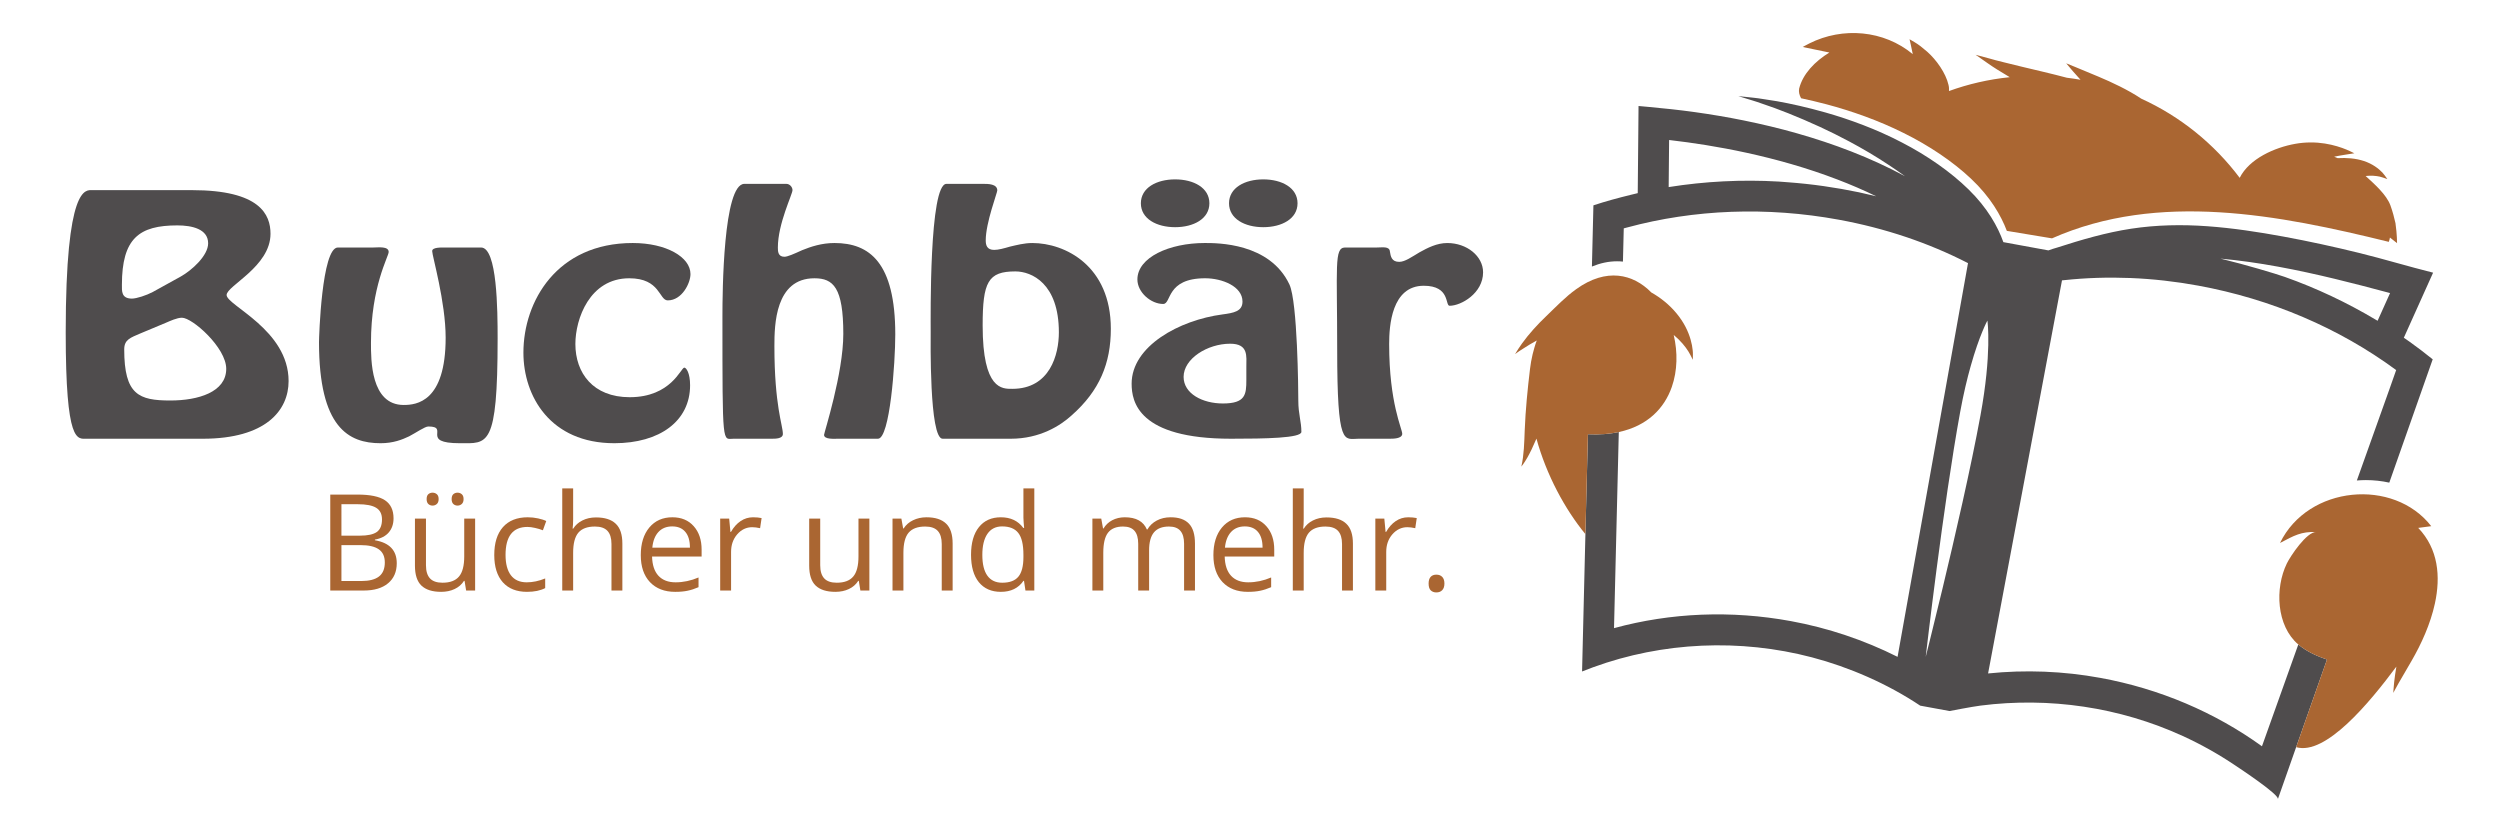<?xml version="1.0" encoding="UTF-8" standalone="no"?>
<svg
   xmlns:dc="http://purl.org/dc/elements/1.1/"
   xmlns:cc="http://creativecommons.org/ns#"
   xmlns:rdf="http://www.w3.org/1999/02/22-rdf-syntax-ns#"
   xmlns:svg="http://www.w3.org/2000/svg"
   xmlns="http://www.w3.org/2000/svg"
   viewBox="0 0 300 100"
   height="100"
   width="300"
   xml:space="preserve"
   id="svg2"
   version="1.1"><defs
     id="defs6"><clipPath
       id="clipPath26"
       clipPathUnits="userSpaceOnUse"><path
         id="path24"
         d="M 0,312 H 841.89 V 0 H 0 Z" /></clipPath></defs><g
     transform="matrix(1.333,0,0,-1.333,-47.188,140.603)"
     id="g10"><g
       transform="matrix(0.247,0,0,0.247,32.577,26.017)"
       id="g4533"><g
         id="text14"
         style="font-variant:normal;font-weight:500;font-stretch:normal;font-size:123.611px;font-family:'Hobo Std';-inkscape-font-specification:HoboStd;writing-mode:lr-tb;fill:#4f4c4d;fill-opacity:1;fill-rule:nonzero;stroke:none;stroke-width:0.979"
         transform="scale(1.135,-0.881)"
         aria-label="Buchbär"><path
           id="path4535"
           style="stroke-width:0.979"
           d="m 75.175,-183.659 c 20.272,0 27.565,-11.743 27.565,-23.857 0,-21.261 -19.901,-31.274 -19.901,-35.6 0,-3.832 14.092,-11.743 14.092,-25.34 0,-7.911 -3.338,-18.047 -25.217,-18.047 H 39.699 c -2.101,0 -8.529,-2.225 -8.529,58.839 0,46.354 3.708,44.006 6.799,44.006 z m -11.867,-47.961 c 1.36,-0.742 3.585,-2.101 5.192,-2.101 3.338,0 14.215,12.361 14.215,21.138 0,9.642 -9.024,13.103 -17.924,13.103 -10.136,0 -14.833,-2.349 -14.833,-21.138 0,-4.079 1.978,-4.821 5.315,-6.675 z m -4.203,-12.732 c -1.978,1.36 -5.192,2.719 -6.675,2.719 -3.461,0 -3.214,-3.214 -3.214,-5.686 0,-19.283 5.563,-24.599 17.8,-24.599 4.697,0 9.889,1.483 9.889,7.417 0,5.068 -5.192,11.125 -8.776,13.721 z" /><path
           id="path4537"
           style="stroke-width:0.979"
           d="m 153.051,-262.771 c -1.36,0 -4.203,-0.124 -4.203,1.483 0,1.978 4.326,21.014 4.326,35.847 0,26.576 -9.394,27.813 -13.474,27.813 -10.631,0 -10.507,-18.789 -10.507,-25.711 0,-23.363 5.686,-35.724 5.686,-37.578 0,-2.472 -3.338,-1.854 -4.944,-1.854 H 118.563 c -5.192,0 -6.057,37.083 -6.057,39.185 0,35.353 9.518,41.781 19.778,41.781 4.079,0 6.922,-1.483 9.147,-2.843 2.225,-1.483 5.068,-4.079 6.181,-4.079 7.046,0 -2.843,6.922 10.136,6.922 8.9,0 12.114,2.101 12.114,-43.264 0,-11.743 -0.124,-37.701 -5.315,-37.701 z" /><path
           id="path4539"
           style="stroke-width:0.979"
           d="m 207.316,-181.805 c 14.586,0 24.351,-9.147 24.351,-23.981 0,-5.068 -1.236,-7.293 -1.854,-7.293 -1.113,0 -4.203,12.238 -17.553,12.238 -11.743,0 -17.429,-10.013 -17.429,-22.003 0,-10.383 4.574,-27.195 17.306,-27.195 10.013,0 9.518,9.147 12.361,9.147 4.574,0 7.293,-7.169 7.293,-10.878 0,-7.046 -7.788,-12.856 -18.542,-12.856 -24.351,0 -35.106,24.104 -35.106,45.365 0,18.047 8.653,37.454 29.172,37.454 z" /><path
           id="path4541"
           style="stroke-width:0.979"
           d="m 249.097,-289.1 c -6.799,0 -7.046,44.871 -7.046,54.76 0,54.883 0,50.681 3.585,50.681 h 12.238 c 1.236,0 3.585,0 3.585,-1.978 0,-3.585 -2.719,-11.619 -2.719,-36.342 0,-8.776 0.247,-28.06 12.856,-28.06 6.057,0 9.271,3.832 9.271,22.992 0,16.44 -6.181,40.915 -6.181,41.781 0,1.978 3.338,1.607 4.45,1.607 h 12.856 c 3.832,0 5.563,-31.274 5.563,-43.14 0,-29.79 -8.282,-37.825 -19.531,-37.825 -4.079,0 -7.54,1.483 -10.383,2.967 -2.719,1.607 -4.697,2.719 -5.686,2.719 -2.101,0 -2.101,-2.349 -2.101,-3.832 0,-9.889 4.697,-22.003 4.697,-23.733 0,-1.236 -0.865,-2.596 -1.978,-2.596 z" /><path
           id="path4543"
           style="stroke-width:0.979"
           d="m 335.13,-204.302 c -3.214,0 -9.518,0.494 -9.518,-26.206 0,-18.047 1.731,-22.374 10.507,-22.374 5.192,0 13.968,4.944 13.968,25.217 0,9.147 -2.843,23.363 -14.957,23.363 z m -21.138,-84.797 c -5.563,0 -5.068,55.378 -5.068,61.188 0,2.843 -0.494,44.253 3.832,44.253 h 21.879 c 9.394,0 15.946,-5.439 19.531,-9.642 9.024,-10.26 12.608,-21.632 12.608,-35.847 0,-26.082 -14.71,-35.476 -25.217,-35.476 -2.596,0 -5.068,0.865 -7.169,1.483 -1.978,0.742 -3.708,1.36 -5.068,1.36 -2.349,0 -2.719,-1.978 -2.719,-3.956 0,-7.293 3.708,-19.654 3.708,-20.643 0,-2.719 -2.967,-2.719 -4.45,-2.719 z" /><path
           id="path4545"
           style="stroke-width:0.979"
           d="m 410.286,-208.011 c 0,6.057 -0.247,9.765 -7.54,9.765 -6.551,0 -12.608,-4.079 -12.608,-11.001 0,-7.54 7.664,-13.721 14.957,-13.721 5.933,0 5.192,5.192 5.192,9.518 z m -36.836,1.607 c 0,7.417 2.101,22.744 31.892,22.744 11.001,0 22.621,-0.247 22.621,-2.843 0,-4.203 -0.989,-7.417 -0.989,-12.856 0,-4.326 -0.247,-40.915 -2.843,-48.085 -6.304,-17.306 -23.239,-17.182 -27.195,-17.182 -11.372,0 -21.632,5.933 -21.632,15.081 0,5.315 4.326,10.136 8.282,10.136 2.719,0 0.865,-10.631 13.474,-10.631 5.439,0 11.99,3.338 11.99,9.642 0,4.079 -2.843,4.697 -6.428,5.315 -13.844,2.349 -29.172,13.103 -29.172,28.678 z m 42.275,-64.772 c 5.933,0 11.001,-3.461 11.001,-9.889 0,-6.428 -5.068,-9.889 -11.001,-9.889 -5.933,0 -11.001,3.461 -11.001,9.889 0,6.428 5.068,9.889 11.001,9.889 z m -28.307,0 c 5.933,0 11.001,-3.461 11.001,-9.889 0,-6.428 -5.068,-9.889 -11.001,-9.889 -5.933,0 -11.001,3.461 -11.001,9.889 0,6.428 5.068,9.889 11.001,9.889 z" /><path
           id="path4547"
           style="stroke-width:0.979"
           d="m 456.146,-183.659 c 1.36,0 4.079,0 4.203,-1.978 0,-2.225 -4.203,-12.608 -4.203,-37.207 0,-7.417 0.742,-24.104 11.125,-24.104 8.529,0 6.799,8.282 8.282,8.282 3.708,0 10.754,-5.192 10.754,-13.844 0,-6.675 -5.192,-12.114 -11.496,-12.114 -3.337,0 -6.304,1.978 -8.9,3.832 -2.596,1.978 -4.697,3.956 -6.551,3.956 -2.472,0 -2.719,-2.349 -2.967,-4.203 -0.124,-2.349 -2.349,-1.731 -4.203,-1.731 h -10.26 c -3.461,0.124 -2.472,7.788 -2.472,42.028 0,40.915 2.225,37.083 6.799,37.083 z" /></g><g
         id="text18"
         style="font-variant:normal;font-weight:normal;font-stretch:normal;font-size:48.99px;font-family:'Open Sans';-inkscape-font-specification:OpenSans;writing-mode:lr-tb;fill:#aa6632;fill-opacity:1;fill-rule:nonzero;stroke:none;stroke-width:1.112"
         transform="scale(1,-1)"
         aria-label="Bücher und mehr."><path
           id="path4550"
           style="stroke-width:1.112"
           d="m 131.799,-141.453 h 9.879 q 6.961,0 10.071,2.081 3.11,2.081 3.11,6.578 0,3.11 -1.746,5.143 -1.722,2.009 -5.047,2.607 v 0.239 q 7.966,1.363 7.966,8.372 0,4.689 -3.182,7.32 -3.158,2.631 -8.851,2.631 h -12.2 z m 4.067,14.975 h 6.698 q 4.306,0 6.196,-1.34 1.89,-1.363 1.89,-4.569 0,-2.942 -2.105,-4.234 -2.105,-1.316 -6.698,-1.316 h -5.98 z m 0,3.445 v 13.085 h 7.296 q 4.234,0 6.363,-1.627 2.153,-1.651 2.153,-5.143 0,-3.253 -2.201,-4.784 -2.177,-1.531 -6.65,-1.531 z" /><path
           id="path4552"
           style="stroke-width:1.112"
           d="M 166.678,-132.698 V -115.69 q 0,3.205 1.459,4.784 1.459,1.579 4.569,1.579 4.114,0 6.004,-2.249 1.914,-2.249 1.914,-7.344 v -13.779 h 3.971 v 26.218 h -3.277 l -0.574,-3.516 h -0.215 q -1.22,1.938 -3.397,2.966 -2.153,1.029 -4.928,1.029 -4.784,0 -7.176,-2.272 -2.368,-2.272 -2.368,-7.272 v -17.151 z m 0.239,-7.105 q 0,-1.244 0.622,-1.794 0.646,-0.55 1.531,-0.55 0.909,0 1.555,0.55 0.67,0.55 0.67,1.794 0,1.196 -0.67,1.794 -0.646,0.574 -1.555,0.574 -0.885,0 -1.531,-0.574 -0.622,-0.598 -0.622,-1.794 z m 9.114,0 q 0,-1.244 0.622,-1.794 0.646,-0.55 1.531,-0.55 0.885,0 1.531,0.55 0.67,0.55 0.67,1.794 0,1.196 -0.67,1.794 -0.646,0.574 -1.531,0.574 -0.885,0 -1.531,-0.574 -0.622,-0.598 -0.622,-1.794 z" /><path
           id="path4554"
           style="stroke-width:1.112"
           d="m 203.504,-106.002 q -5.693,0 -8.827,-3.492 -3.11,-3.516 -3.11,-9.927 0,-6.578 3.158,-10.166 3.182,-3.588 9.042,-3.588 1.89,0 3.78,0.407 1.89,0.407 2.966,0.957 l -1.22,3.373 q -1.316,-0.526 -2.871,-0.861 -1.555,-0.359 -2.751,-0.359 -7.99,0 -7.99,10.19 0,4.832 1.938,7.416 1.962,2.583 5.789,2.583 3.277,0 6.722,-1.411 v 3.516 q -2.631,1.363 -6.626,1.363 z" /><path
           id="path4556"
           style="stroke-width:1.112"
           d="m 234.287,-106.48 v -16.96 q 0,-3.205 -1.459,-4.784 -1.459,-1.579 -4.569,-1.579 -4.138,0 -6.052,2.249 -1.89,2.249 -1.89,7.368 v 13.707 h -3.971 v -37.221 h 3.971 v 11.267 q 0,2.033 -0.191,3.373 h 0.239 q 1.172,-1.89 3.325,-2.966 2.177,-1.1 4.952,-1.1 4.808,0 7.2,2.296 2.416,2.273 2.416,7.248 v 17.104 z" /><path
           id="path4558"
           style="stroke-width:1.112"
           d="m 257.502,-106.002 q -5.813,0 -9.186,-3.54 -3.349,-3.54 -3.349,-9.832 0,-6.339 3.11,-10.071 3.134,-3.732 8.396,-3.732 4.928,0 7.798,3.253 2.871,3.229 2.871,8.54 v 2.512 h -18.06 q 0.12,4.617 2.32,7.009 2.225,2.392 6.243,2.392 4.234,0 8.372,-1.77 v 3.54 q -2.105,0.909 -3.995,1.292 -1.866,0.407 -4.521,0.407 z m -1.076,-23.849 q -3.158,0 -5.047,2.057 -1.866,2.057 -2.201,5.693 h 13.707 q 0,-3.756 -1.674,-5.741 -1.674,-2.009 -4.784,-2.009 z" /><path
           id="path4560"
           style="stroke-width:1.112"
           d="m 285.871,-133.176 q 1.746,0 3.134,0.287 l -0.55,3.684 q -1.627,-0.359 -2.871,-0.359 -3.182,0 -5.454,2.583 -2.249,2.583 -2.249,6.435 v 14.066 h -3.971 v -26.218 h 3.277 l 0.455,4.856 h 0.191 q 1.459,-2.56 3.516,-3.947 2.057,-1.387 4.521,-1.387 z" /><path
           id="path4562"
           style="stroke-width:1.112"
           d="M 310.367,-132.698 V -115.69 q 0,3.205 1.459,4.784 1.459,1.579 4.569,1.579 4.114,0 6.004,-2.249 1.914,-2.249 1.914,-7.344 v -13.779 h 3.971 v 26.218 h -3.277 l -0.574,-3.516 h -0.215 q -1.22,1.938 -3.397,2.966 -2.153,1.029 -4.928,1.029 -4.784,0 -7.176,-2.272 -2.368,-2.272 -2.368,-7.272 v -17.151 z" /><path
           id="path4564"
           style="stroke-width:1.112"
           d="m 354.657,-106.48 v -16.96 q 0,-3.205 -1.459,-4.784 -1.459,-1.579 -4.569,-1.579 -4.114,0 -6.028,2.225 -1.914,2.225 -1.914,7.344 v 13.755 h -3.971 v -26.218 h 3.229 l 0.646,3.588 h 0.191 q 1.22,-1.938 3.421,-2.99 2.201,-1.076 4.904,-1.076 4.736,0 7.128,2.296 2.392,2.273 2.392,7.296 v 17.104 z" /><path
           id="path4566"
           style="stroke-width:1.112"
           d="m 384.641,-109.997 h -0.215 q -2.751,3.995 -8.229,3.995 -5.143,0 -8.014,-3.516 -2.847,-3.516 -2.847,-9.999 0,-6.483 2.871,-10.071 2.871,-3.588 7.99,-3.588 5.334,0 8.181,3.875 h 0.311 l -0.167,-1.89 -0.096,-1.842 v -10.669 h 3.971 v 37.221 h -3.229 z m -7.942,0.67 q 4.067,0 5.885,-2.201 1.842,-2.225 1.842,-7.152 v -0.837 q 0,-5.574 -1.866,-7.942 -1.842,-2.392 -5.909,-2.392 -3.492,0 -5.358,2.727 -1.842,2.703 -1.842,7.655 0,5.023 1.842,7.583 1.842,2.56 5.406,2.56 z" /><path
           id="path4568"
           style="stroke-width:1.112"
           d="m 442.982,-106.48 v -17.056 q 0,-3.134 -1.34,-4.689 -1.34,-1.579 -4.162,-1.579 -3.708,0 -5.478,2.129 -1.77,2.129 -1.77,6.554 v 14.64 h -3.971 v -17.056 q 0,-3.134 -1.34,-4.689 -1.34,-1.579 -4.186,-1.579 -3.732,0 -5.478,2.249 -1.722,2.225 -1.722,7.32 v 13.755 h -3.971 v -26.218 h 3.229 l 0.646,3.588 h 0.191 q 1.124,-1.914 3.158,-2.99 2.057,-1.076 4.593,-1.076 6.148,0 8.037,4.449 h 0.191 q 1.172,-2.057 3.397,-3.253 2.225,-1.196 5.071,-1.196 4.449,0 6.65,2.296 2.225,2.273 2.225,7.296 v 17.104 z" /><path
           id="path4570"
           style="stroke-width:1.112"
           d="m 466.201,-106.002 q -5.813,0 -9.186,-3.54 -3.349,-3.54 -3.349,-9.832 0,-6.339 3.11,-10.071 3.134,-3.732 8.396,-3.732 4.928,0 7.798,3.253 2.871,3.229 2.871,8.54 v 2.512 h -18.06 q 0.12,4.617 2.32,7.009 2.225,2.392 6.243,2.392 4.234,0 8.372,-1.77 v 3.54 q -2.105,0.909 -3.995,1.292 -1.866,0.407 -4.521,0.407 z m -1.076,-23.849 q -3.158,0 -5.047,2.057 -1.866,2.057 -2.201,5.693 h 13.707 q 0,-3.756 -1.674,-5.741 -1.674,-2.009 -4.784,-2.009 z" /><path
           id="path4572"
           style="stroke-width:1.112"
           d="m 500.55,-106.48 v -16.96 q 0,-3.205 -1.459,-4.784 -1.459,-1.579 -4.569,-1.579 -4.138,0 -6.052,2.249 -1.89,2.249 -1.89,7.368 v 13.707 h -3.971 v -37.221 h 3.971 v 11.267 q 0,2.033 -0.191,3.373 h 0.239 q 1.172,-1.89 3.325,-2.966 2.177,-1.1 4.952,-1.1 4.808,0 7.2,2.296 2.416,2.273 2.416,7.248 v 17.104 z" /><path
           id="path4574"
           style="stroke-width:1.112"
           d="m 524.65,-133.176 q 1.746,0 3.134,0.287 l -0.55,3.684 q -1.627,-0.359 -2.871,-0.359 -3.182,0 -5.454,2.583 -2.249,2.583 -2.249,6.435 v 14.066 h -3.971 v -26.218 h 3.277 l 0.455,4.856 h 0.191 q 1.459,-2.56 3.516,-3.947 2.057,-1.387 4.521,-1.387 z" /><path
           id="path4576"
           style="stroke-width:1.112"
           d="m 532.103,-109.016 q 0,-1.603 0.718,-2.416 0.742,-0.837 2.105,-0.837 1.387,0 2.153,0.837 0.789,0.813 0.789,2.416 0,1.555 -0.789,2.392 -0.789,0.837 -2.153,0.837 -1.22,0 -2.033,-0.742 -0.789,-0.765 -0.789,-2.488 z" /></g><g
         id="g20"
         transform="matrix(1.112,0,0,1.112,-3.966,-3.412)"><g
           id="g22"
           clip-path="url(#clipPath26)"><g
             id="g28"
             transform="translate(612.578,258.162)"><path
               d="m 0,0 c 8.02,-2.139 16.873,-5.215 25.207,-9.39 8.338,-4.123 16.137,-9.361 22.07,-14.971 6.358,-5.983 9.866,-12.117 11.741,-17.101 l 14.802,-2.451 c 34.983,15.469 74.41,7.702 110.389,-1.148 0.15,0.451 0.285,0.916 0.377,1.414 1.369,-1.105 2.328,-1.841 2.328,-1.841 0,0 0.018,2.8 -0.516,6.542 -0.392,1.796 -0.937,3.822 -1.634,5.773 -1.289,3.609 -5.387,7.16 -8.153,9.698 1.744,0.203 3.387,0.069 4.66,-0.214 0.76,-0.176 1.346,-0.431 1.784,-0.562 0.435,-0.146 0.675,-0.23 0.675,-0.23 0,0 -0.146,0.206 -0.404,0.573 -0.277,0.358 -0.644,0.95 -1.232,1.581 -1.176,1.237 -3.225,2.85 -6.065,3.767 -2.627,0.879 -5.709,1.104 -8.568,0.933 -0.385,0.166 -0.77,0.324 -1.156,0.475 1.418,0.348 6.607,1.122 6.607,1.122 0,0 -0.242,0.12 -0.68,0.337 -0.449,0.207 -1.093,0.553 -1.935,0.888 -1.672,0.689 -4.113,1.509 -7.059,1.976 -2.941,0.472 -6.386,0.506 -9.744,-0.11 -6.631,-1.179 -15.004,-4.837 -18.156,-11.138 -8.365,11.143 -19.457,20.121 -32.277,25.96 -4.362,2.912 -9.579,5.342 -13.993,7.2 -2.931,1.219 -5.588,2.324 -7.515,3.127 -1.897,0.77 -3.076,1.248 -3.076,1.248 0,0 0.822,-0.972 2.142,-2.537 0.695,-0.827 1.563,-1.794 2.549,-2.854 -1.48,0.261 -2.975,0.483 -4.482,0.667 -4.971,1.327 -10.053,2.485 -14.549,3.561 -4.319,1.089 -8.207,1.959 -10.924,2.771 -2.75,0.741 -4.438,1.195 -4.438,1.195 0,0 1.434,-1.004 3.77,-2.639 C 54.42,12.268 57,10.677 59.971,8.912 53.047,8.208 46.373,6.665 40.055,4.372 c 0.049,0.671 0.015,1.377 -0.174,2.069 -0.871,3.781 -3.899,8.102 -6.949,10.808 -1.551,1.355 -2.94,2.436 -4.059,3.079 -1.084,0.669 -1.744,1.026 -1.744,1.026 0,0 0.857,-3.767 1.055,-4.888 -9.465,7.87 -22.965,9.005 -33.875,3.522 -1.395,-0.694 -2.192,-1.18 -2.192,-1.18 0,0 8.549,-1.759 8.74,-1.81 C -3.912,14.085 -7.85,9.98 -9.051,5.186 -9.258,4.146 -9.014,3.083 -8.416,2.008 -5.762,1.443 -2.939,0.777 0,0"
               style="fill:#aa6632;fill-opacity:1;fill-rule:nonzero;stroke:none"
               id="path30" /></g><g
             id="g32"
             transform="translate(650.514,99.484)"><path
               d="m 0,0 c -1.668,-6.929 -3.115,-12.817 -4.107,-16.808 -0.873,-3.518 -1.401,-5.594 -1.401,-5.594 0,0 5.733,49.937 11.315,80.375 1.086,5.907 2.271,10.845 3.429,14.93 2.866,10.202 5.475,14.915 5.475,14.915 0,0 0.004,-0.027 0.004,-0.031 C 14.762,87.459 16.178,77.089 12.441,56.751 9.303,39.636 4.023,16.756 0,0 m -21.951,128.604 c -1.803,0.448 -3.613,0.868 -5.436,1.258 -7.652,1.596 -15.398,2.709 -23.195,3.284 -1.037,0.077 -2.066,0.175 -3.104,0.235 -12.029,0.699 -24.169,0.086 -36.07,-1.809 l 0.143,15.426 c 0.189,-0.022 0.398,-0.049 0.588,-0.07 13.662,-1.577 34.375,-5.122 54.64,-12.9 4.26,-1.634 8.502,-3.442 12.651,-5.472 -0.073,0.018 -0.143,0.03 -0.217,0.048 m 150.642,-27.138 c 5.733,-1.385 11.407,-2.869 16.989,-4.364 0.338,-0.089 0.67,-0.178 1.004,-0.268 l -4.086,-9.08 c -0.203,0.122 -0.412,0.233 -0.614,0.353 -9.416,5.608 -19.433,10.352 -29.798,14.02 -2.987,1.058 -12.856,4.013 -21.09,5.999 12.545,-1.138 25.199,-3.665 37.595,-6.66 m -2.679,-124.737 c -3.772,1.258 -6.936,2.826 -9.405,4.925 l -11.91,-33.363 c -15.521,11.187 -33.551,18.854 -52.916,22.406 -12.177,2.239 -24.687,2.718 -36.847,1.464 l 24.222,128.837 c 0.229,0.025 0.459,0.038 0.686,0.064 14.336,1.529 29.082,0.939 43.957,-1.791 23.871,-4.378 46.121,-13.875 64.785,-27.603 0.033,-0.023 0.066,-0.045 0.098,-0.069 l -2.174,-6.176 -10.713,-30.015 c 0.971,0.076 1.951,0.128 2.943,0.128 2.647,0 5.223,-0.287 7.688,-0.836 7.705,21.89 13.709,38.941 14.23,40.421 -0.068,0.053 -0.136,0.104 -0.203,0.158 -2.404,1.956 -4.885,3.821 -7.41,5.63 -0.613,0.435 -1.236,0.85 -1.85,1.282 l 2.453,5.457 7.141,15.872 c -8.142,2.035 -16.18,4.486 -24.334,6.491 -8.162,2.007 -16.377,3.802 -24.642,5.323 -8.284,1.523 -16.633,2.804 -25.04,3.409 -8.308,0.598 -16.658,0.445 -24.9,-0.806 -8.285,-1.259 -16.322,-3.617 -24.281,-6.184 -0.951,-0.305 -1.967,-0.546 -2.887,-0.935 l -14.764,2.708 c -1.785,5.017 -5.187,11.211 -11.437,17.304 -5.838,5.713 -13.539,11.088 -21.807,15.355 -8.259,4.319 -17.056,7.55 -25.039,9.829 -5.929,1.676 -11.386,2.899 -15.922,3.7 -1.578,0.28 -3.045,0.51 -4.38,0.687 -2.557,0.441 -4.653,0.57 -6.067,0.75 -1.416,0.143 -2.203,0.226 -2.203,0.226 0,0 0.752,-0.233 2.115,-0.656 1.362,-0.449 3.362,-0.966 5.789,-1.856 4.893,-1.604 11.58,-4.231 18.905,-7.596 3.087,-1.424 6.281,-3.012 9.49,-4.724 4.39,-2.346 8.806,-4.935 13.002,-7.731 1.818,-1.199 3.597,-2.428 5.316,-3.687 -5.66,3.063 -11.525,5.73 -17.515,8.075 -5.858,2.29 -11.827,4.262 -17.874,5.985 -5.742,1.638 -11.55,3.014 -17.398,4.209 -5.338,1.09 -10.707,1.988 -16.1,2.745 -5.169,0.724 -10.353,1.265 -15.552,1.74 -0.965,0.089 -1.932,0.176 -2.897,0.264 -0.002,-3.09 -0.054,-6.179 -0.082,-9.269 -0.045,-4.871 -0.092,-9.743 -0.137,-14.614 -0.009,-1.103 -0.021,-2.206 -0.031,-3.309 l -0.011,-1.369 c -0.788,-0.181 -1.575,-0.377 -2.364,-0.571 -4.002,-0.986 -8.179,-2.1 -12.164,-3.428 -0.06,-2.524 -0.24,-9.875 -0.49,-20.057 2.746,1.132 5.504,1.722 8.242,1.722 0.649,0 1.291,-0.035 1.926,-0.1 l 0.267,10.891 c 0.358,0.099 0.715,0.186 1.073,0.283 22.058,5.972 45.881,6.873 69.414,2.555 15.111,-2.772 29.316,-7.546 42.342,-14.231 -7.43,-41.56 -14.87,-83.123 -22.307,-124.686 -0.26,-1.455 -0.522,-2.906 -0.779,-4.36 -10.92,5.487 -22.789,9.482 -34.967,11.715 -19.555,3.588 -39.328,2.777 -57.969,-2.307 l 1.567,64.272 c -2.973,-0.638 -6.331,-0.911 -10.112,-0.724 -0.127,-5.079 -0.83,-32.729 -0.83,-32.729 -0.605,-24.849 -1.078,-44.314 -1.096,-45.024 1.196,0.486 2.403,0.947 3.62,1.386 22.863,8.338 48.181,9.428 71.726,3.247 12.158,-3.191 24.746,-8.656 35.481,-15.831 l 9.632,-1.768 c 0,0 7.293,1.423 10.147,1.786 22.535,2.875 45.603,-0.505 66.283,-9.969 5.983,-2.739 11.738,-5.973 17.195,-9.646 1.313,-0.885 14.489,-9.561 13.965,-11.042 0.172,0.486 2.471,7.015 5.99,17.035 z"
               style="fill:#4f4c4d;fill-opacity:1;fill-rule:nonzero;stroke:none"
               id="path34" /></g><g
             id="g36"
             transform="translate(811.898,94.59)"><path
               d="m 0,0 c 1.914,8.829 1.135,17.845 -5.467,24.764 l 4.262,0.565 c -12.272,15.846 -40.369,13.401 -49.568,-5.512 4.658,2.454 6.96,3.79 11.863,3.587 -3.104,0.129 -8.442,-7.871 -9.631,-10.314 -3.939,-8.103 -3.445,-20.405 3.764,-26.541 2.468,-2.1 5.632,-3.667 9.404,-4.925 0,0 -10.115,-28.727 -10.109,-28.728 9.65,-2.804 23.949,14.438 32.847,26.406 -0.322,-1.96 -0.576,-3.712 -0.724,-5.112 -0.245,-2.182 -0.272,-3.501 -0.272,-3.501 0,0 0.594,1.183 1.656,3.057 1.1,1.896 2.62,4.514 4.309,7.421 C -4.471,-13.331 -1.455,-6.719 0,0"
               style="fill:#aa6632;fill-opacity:1;fill-rule:nonzero;stroke:none"
               id="path38" /></g><g
             id="g40"
             transform="translate(534.297,150.042)"><path
               d="m 0,0 c 3.781,-0.187 7.139,0.086 10.111,0.725 9.422,2.021 14.924,7.786 17.371,14.76 1.879,5.353 1.965,11.414 0.635,17.045 0.055,-0.046 0.119,-0.086 0.17,-0.132 2.09,-1.753 3.692,-3.721 4.668,-5.308 0.516,-0.778 0.785,-1.477 1.051,-1.942 0.201,-0.393 0.322,-0.631 0.359,-0.705 0.01,-0.015 0.018,-0.034 0.018,-0.034 v 0.038 c 0.002,0.083 0.006,0.346 0.013,0.783 -0.017,0.526 0.065,1.335 -0.062,2.315 -0.186,1.971 -0.844,4.78 -2.381,7.72 -1.519,2.941 -3.935,5.878 -6.779,8.202 -1.399,1.155 -2.889,2.163 -4.401,3.01 -5.99,6.117 -14.746,8.158 -24.572,1.114 -3.58,-2.546 -6.654,-5.802 -9.822,-8.833 -1.459,-1.399 -2.879,-2.842 -4.227,-4.351 -1.345,-1.506 -2.625,-3.072 -3.802,-4.713 -0.789,-1.104 -1.523,-2.236 -2.22,-3.4 0.492,0.393 2.145,1.48 2.843,1.904 1.132,0.747 2.591,1.618 4.254,2.542 -0.526,-1.345 -1.17,-3.733 -1.358,-4.523 -0.381,-1.598 -0.664,-3.219 -0.859,-4.85 -0.797,-6.684 -1.469,-13.386 -1.731,-20.114 -0.154,-3.968 -0.218,-7.96 -1.105,-11.852 0.189,0.249 0.379,0.498 0.566,0.748 0.354,0.494 0.842,1.232 1.397,2.192 0.9,1.569 1.941,3.738 2.99,6.227 3.25,-11.874 9.352,-23.172 16.043,-31.297 0,0 0.703,27.651 0.83,32.729"
               style="fill:#aa6632;fill-opacity:1;fill-rule:nonzero;stroke:none"
               id="path42" /></g></g></g></g></g></svg>